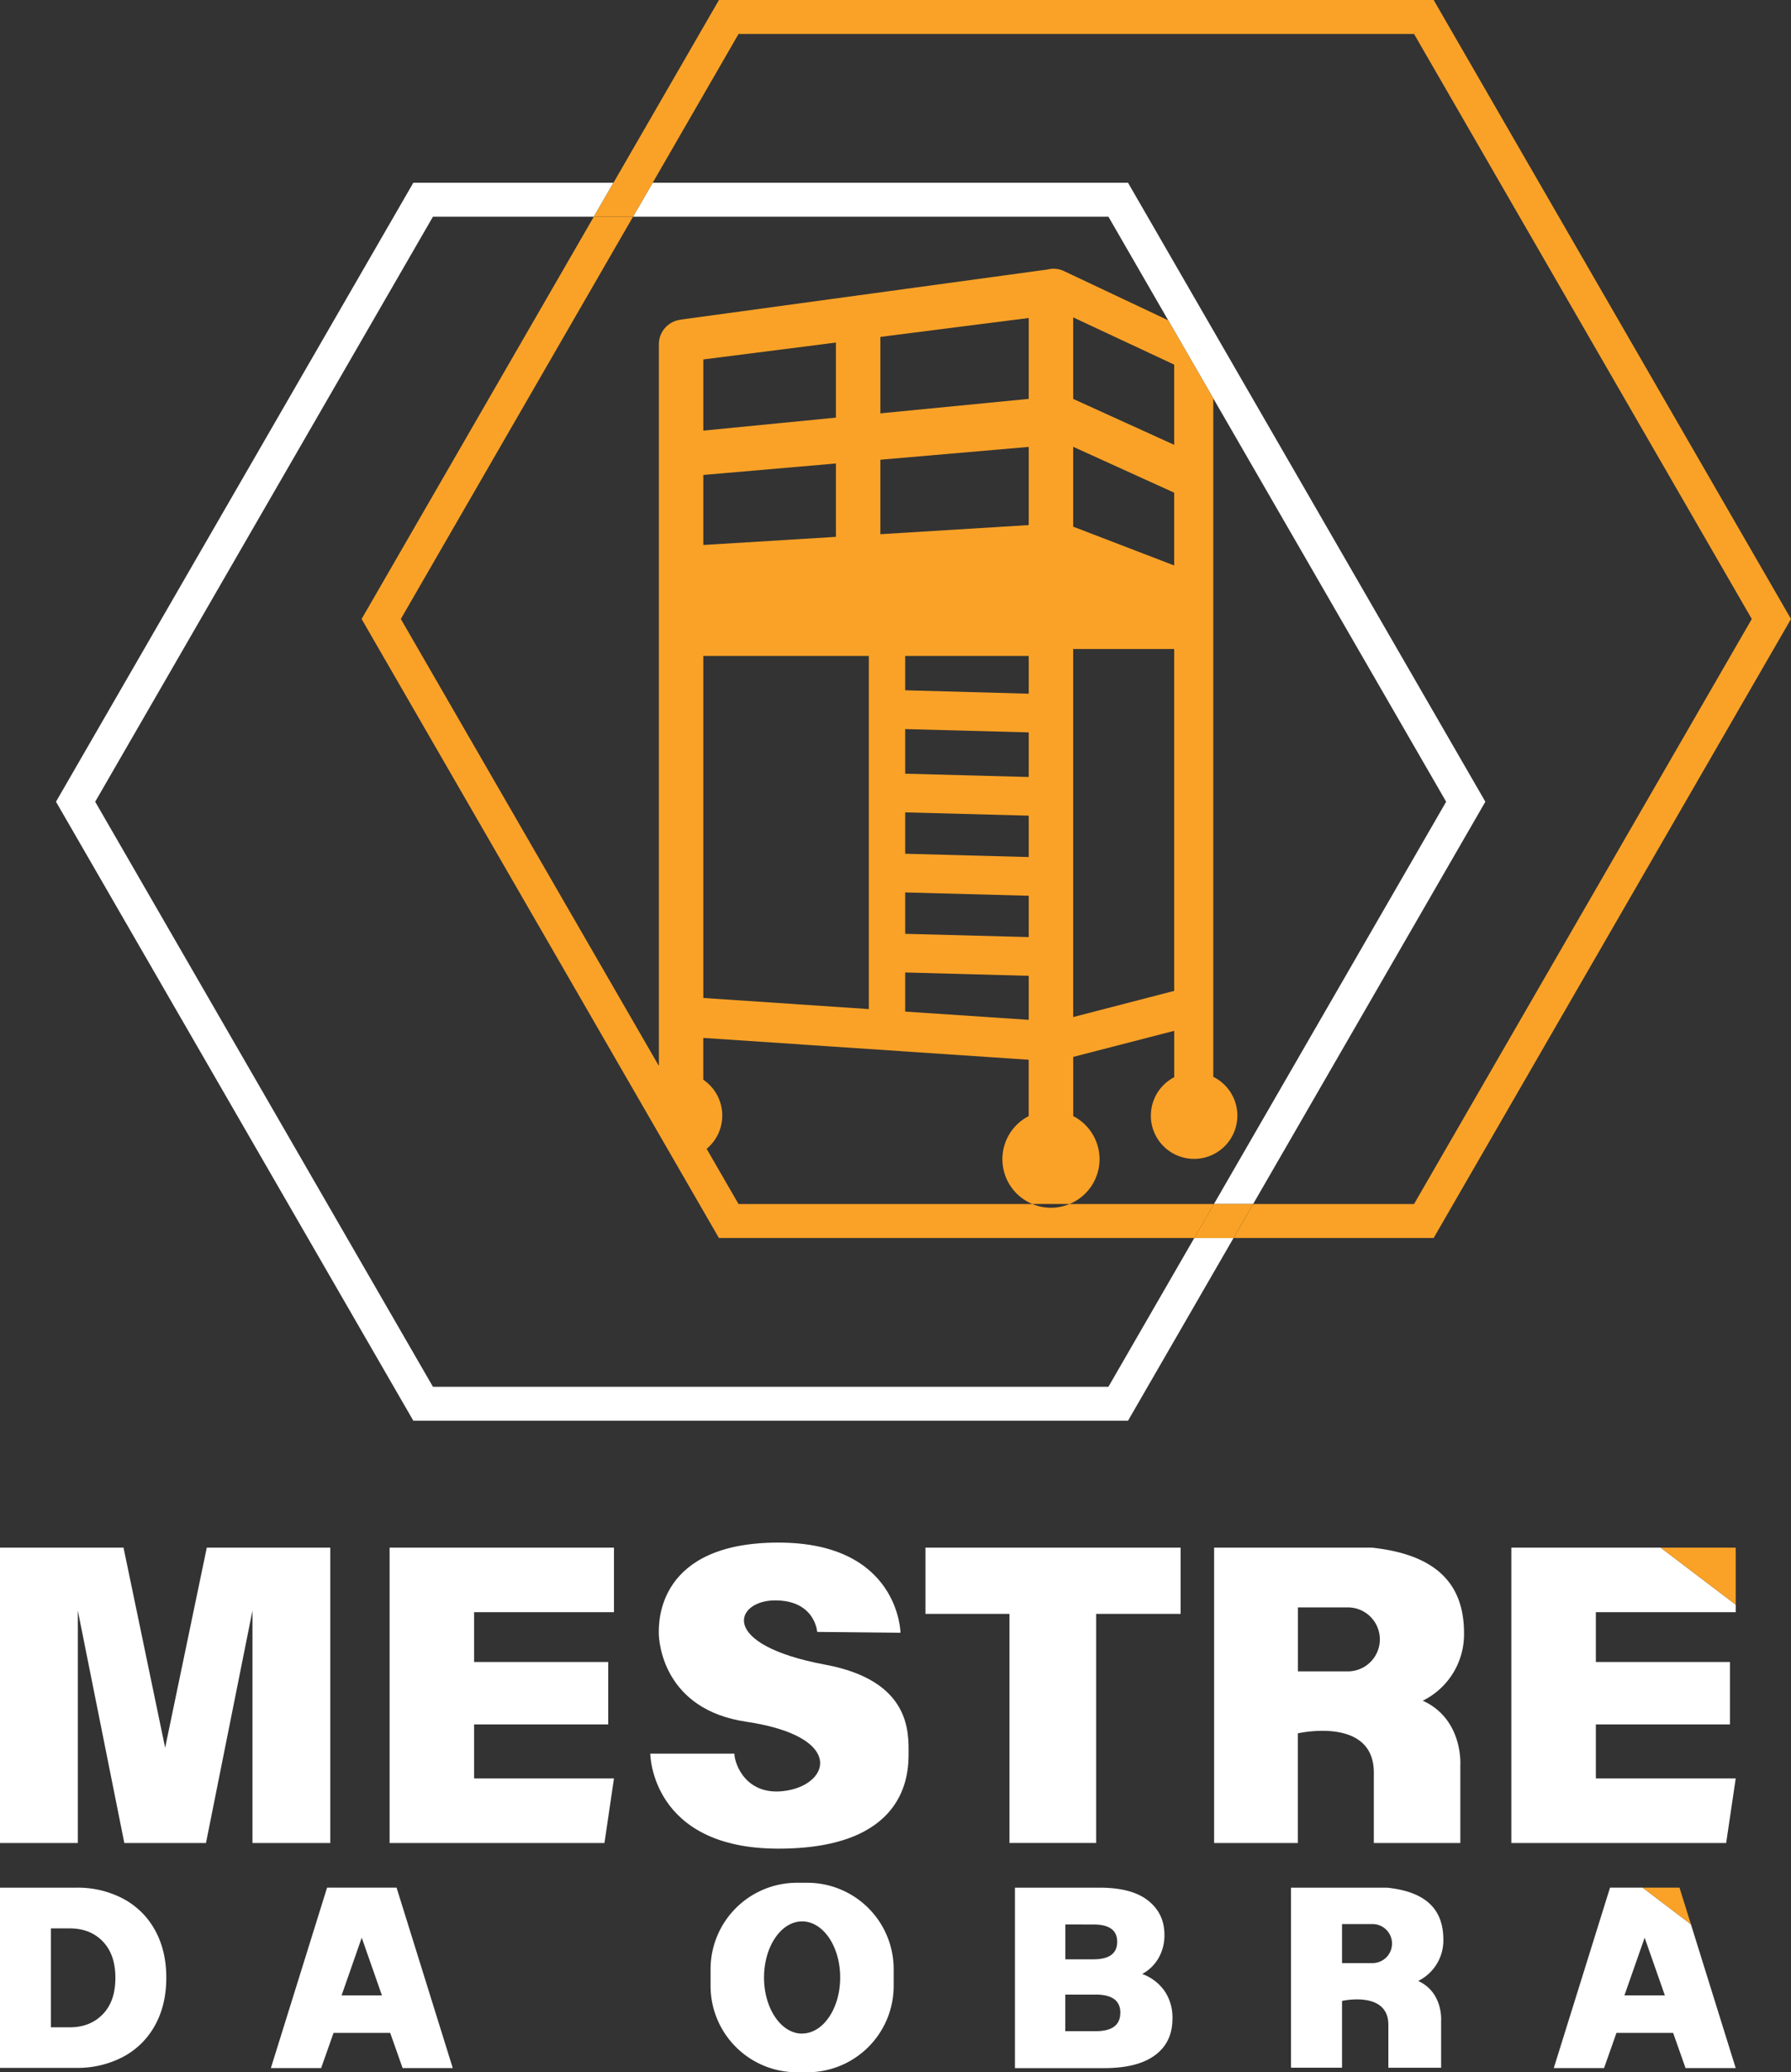 <svg xmlns="http://www.w3.org/2000/svg" id="Camada_1" data-name="Camada 1" viewBox="0 0 865.67 1001.54"><rect x="0" y="0" width="865.67" height="1001.54" fill="#333333" stroke="none"/><defs><style>.cls-1{fill:#fff;}.cls-2{fill:#faa227;}</style></defs><title>LogoMestreVerticalBrancoSemLocacao</title><polygon class="cls-1" points="535.75 670.23 209.26 670.23 46.01 387.48 209.26 104.73 287.03 104.73 296.51 88.32 199.78 88.32 27.06 387.48 199.78 686.64 545.22 686.64 596.22 598.33 577.25 598.33 535.75 670.23"></polygon><polygon class="cls-1" points="545.22 88.32 315.46 88.32 305.98 104.73 535.75 104.73 564.64 154.79 586.43 192.53 698.99 387.48 586.74 581.92 605.69 581.92 717.94 387.48 545.22 88.32"></polygon><polygon class="cls-2" points="692.95 0 347.51 0 296.51 88.33 287.04 104.74 305.99 104.74 315.46 88.33 315.48 88.33 356.98 16.41 683.47 16.41 846.72 299.16 683.47 581.91 605.7 581.91 596.22 598.32 692.95 598.32 865.67 299.16 692.95 0"></polygon><path class="cls-2" d="M676.41,562.54a20.91,20.91,0,1,0,30.18-18.72V215.92l-21.8-37.74-50-23.61,0,0a11.89,11.89,0,0,0-5.39-1.32,12.08,12.08,0,0,0-2.91.38l-177.12,24.2v.06a11.93,11.93,0,0,0-10.75,11.85v348.8l-124.72-216L426.13,128.12H407.18L294.94,322.54,429,554.76l16.43,28.45,22.21,38.5H697.42l9.47-16.42H637.12a23.54,23.54,0,0,1-18,0h-142l-15.41-26.68a20.9,20.9,0,0,0-1.63-33.39V525l157.29,10.56v27.24a23.42,23.42,0,0,0,1.77,42.47h18a23.42,23.42,0,0,0,1.76-42.47V534.18l48.82-12.6V544a20.9,20.9,0,0,0-11.29,18.55M460.1,197.1l64.09-8.16v36.28L460.1,231.5Zm0,55.83,64.09-5.55v35.47l-64.09,3.93Zm80,258.15-80-5.38V340.39h80Zm77.29,5.2-59.71-4V493.38L617.39,495Zm0-40-59.71-1.58v-20l59.71,1.6Zm0-38.68L557.68,436V416l59.71,1.59Zm0-38.69-59.71-1.6V375.75l59.71,1.6Zm0-40.26L557.68,357V340.39h59.71Zm0-81.49-71.71,4.41v-36l71.71-6.2Zm0-61-71.71,7V186.21l71.71-9.14Zm21.49-39.39L687.7,199.6v38.77l-48.82-22.19Zm0,62.55,48.82,22.18v35.18l-48.82-18.76Zm0,275.61V337.06H687.7V502.28Z" transform="translate(-120.16 -23.38)"></path><polygon class="cls-2" points="586.73 581.91 577.26 598.32 596.21 598.32 605.68 581.91 586.73 581.91"></polygon><polygon class="cls-1" points="487.92 780 447.3 780 447.3 747.99 570.65 747.99 570.65 780 529.83 780 529.83 890.72 487.92 890.72 487.92 780"></polygon><polygon class="cls-1" points="296.76 859.53 292.16 890.73 188.31 890.73 188.31 747.98 296.76 747.98 296.76 779.18 229.15 779.18 229.15 803.24 293.98 803.24 293.98 833.42 229.15 833.42 229.15 859.53 296.76 859.53"></polygon><polygon class="cls-1" points="99.95 747.98 79.82 844.68 59.7 747.98 0 747.98 0 890.73 18.27 890.73 35.99 890.73 37.61 890.73 37.61 778.39 60.09 890.73 79.82 890.73 99.56 890.73 122.03 778.39 122.03 890.73 123.68 890.73 141.38 890.73 159.65 890.73 159.65 747.98 99.95 747.98"></polygon><path class="cls-1" d="M807.87,845.33a35.79,35.79,0,0,0,19.92-32.63c0-24-13.57-38-44.54-41.34H707V914.11h40.46v-53s36.73-8.4,36.73,19v34H826V876.59s1.57-22.28-18.16-31.26m-36.23-14.17H747.49V800.24h24.15a15.46,15.46,0,1,1,0,30.92" transform="translate(-120.16 -23.38)"></path><path class="cls-1" d="M555.41,812.49s-.59-43.57-59-43.57-57.83,38.3-57.83,43.57,2.72,37.13,42.19,43c47.22,7,40.84,29.51,20.14,33.22-20.2,3.61-25.79-13.1-25.79-17.78H434.47s.18,45.91,61.93,45.91,62.92-35.75,62.92-45.91,1.2-35.26-40.26-43c-52.36-9.79-43.57-31.08-24.23-31.08s20.32,15.24,20.32,15.24Z" transform="translate(-120.16 -23.38)"></path><path class="cls-1" d="M683,985.57A22.7,22.7,0,0,1,686.86,999c0,7.65-2.81,13.53-8.45,17.69s-13.8,6.22-24.46,6.22H610.72V935.7h40.95c10.19,0,18,2,23.31,6.15s8,9.67,8,16.64a22.1,22.1,0,0,1-2.79,11.14,20.18,20.18,0,0,1-7.95,7.78A22.66,22.66,0,0,1,683,985.57m-47.9-32.08v16.83h13.6q11.45,0,11.45-8.48c0-5.55-3.82-8.35-11.45-8.35Zm26.58,42.72q0-8.84-11.9-8.83H635.07v17.68h14.68q11.89,0,11.9-8.85" transform="translate(-120.16 -23.38)"></path><path class="cls-1" d="M120.16,935.7H157a47,47,0,0,1,22.72,5.35,37.74,37.74,0,0,1,15.36,15.18q5.46,9.87,5.46,23t-5.46,23a37.66,37.66,0,0,1-15.36,15.2,47.1,47.1,0,0,1-22.72,5.36H120.16Zm33.62,67.49c6.68,0,12-2.11,16.09-6.35s6.06-10.08,6.06-17.56-2-13.33-6.06-17.57-9.41-6.33-16.09-6.33h-9v47.81Z" transform="translate(-120.16 -23.38)"></path><path class="cls-1" d="M805.64,980.79a21.84,21.84,0,0,0,12.16-19.9c0-14.66-8.29-23.19-27.16-25.19H744.15v87h24.67V990.44s22.4-5.12,22.4,11.56v20.73h25.5V999.84s.95-13.57-11.08-19.05m-22.08-8.64H768.82V953.29h14.74a9.43,9.43,0,0,1,0,18.86" transform="translate(-120.16 -23.38)"></path><path class="cls-1" d="M311.84,935.69H278.25l-27.17,87.2h24.3l6-17h27.38l6,17H339Zm-16.77,52.06h-9.8L295,959.88l9.76,27.87Z" transform="translate(-120.16 -23.38)"></path><path class="cls-1" d="M510.36,933.33h-5a41.77,41.77,0,0,0-41.75,41.75v8.1a41.74,41.74,0,0,0,41.75,41.74h5a41.73,41.73,0,0,0,41.75-41.74v-8.1a41.76,41.76,0,0,0-41.75-41.75m-2.5,72.9c-10.17,0-18.41-12.14-18.41-27.1S497.69,952,507.86,952s18.4,12.12,18.4,27.09-8.24,27.1-18.4,27.1" transform="translate(-120.16 -23.38)"></path><polygon class="cls-1" points="730.5 747.98 730.5 890.73 834.33 890.73 838.95 859.53 771.35 859.53 771.35 833.42 836.16 833.42 836.16 803.24 771.35 803.24 771.35 779.18 838.95 779.18 838.95 775.54 802.67 747.98 730.5 747.98"></polygon><path class="cls-1" d="M914.12,935.69H898.36l-27.19,87.2h24.3l6-17h27.39l6,17H959.1l-21.64-69.48Zm1,52.06h-9.8l9.77-27.87,9.77,27.87Z" transform="translate(-120.16 -23.38)"></path><polygon class="cls-2" points="802.67 747.98 838.95 775.54 838.95 747.98 802.67 747.98"></polygon><polygon class="cls-2" points="811.78 912.3 795 912.3 794.96 912.3 793.96 912.3 817.3 930.03 811.78 912.3"></polygon></svg>
